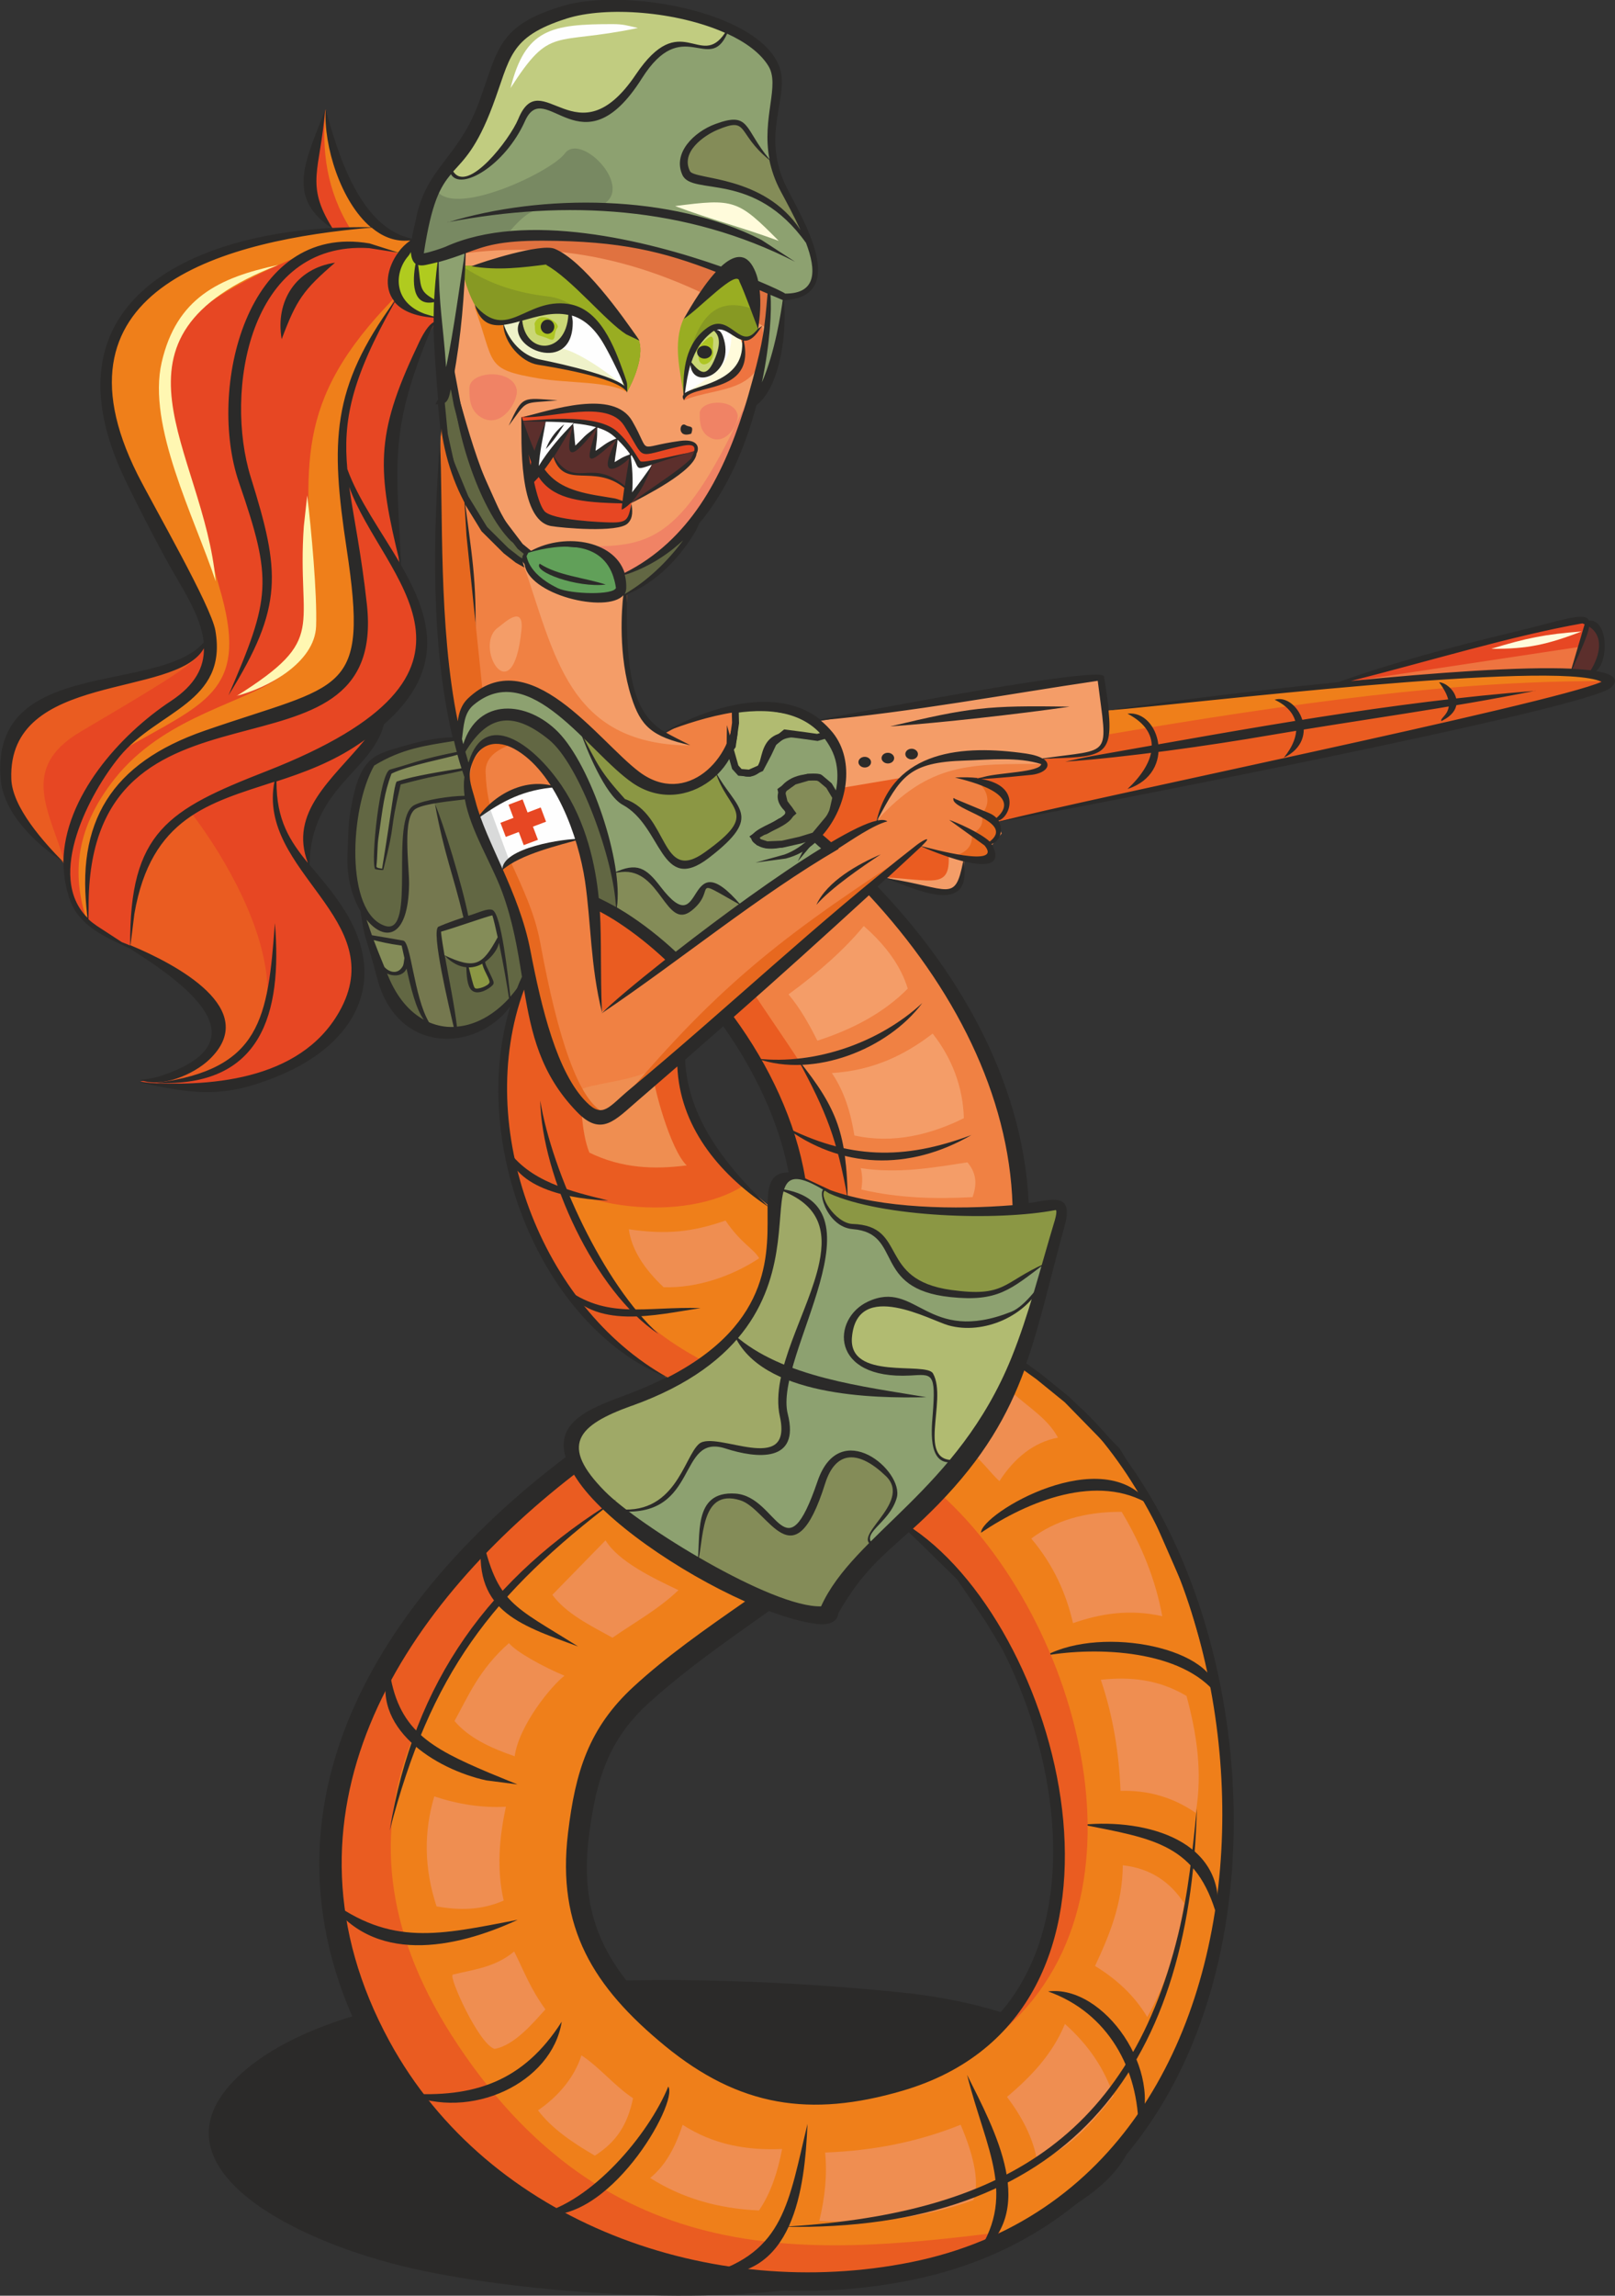 <svg xmlns="http://www.w3.org/2000/svg" xmlns:xlink="http://www.w3.org/1999/xlink" xmlns:xodm="http://www.corel.com/coreldraw/odm/2003" xml:space="preserve" width="46.299mm" height="65.792mm" style="shape-rendering:geometricPrecision; text-rendering:geometricPrecision; image-rendering:optimizeQuality; fill-rule:evenodd; clip-rule:evenodd" viewBox="0 0 9988 14193"><rect x="0" y="0" width="9988" height="14193" fill="#333333" stroke="none"/> <defs> <style type="text/css"> .str0 {stroke:#2B2A29;stroke-width:43;stroke-miterlimit:22.926} .fil9 {fill:#FEFEFE} .fil29 {fill:#D9DADA} .fil0 {fill:#2B2A29} .fil22 {fill:#FFFBDB} .fil28 {fill:#FFF7B2} .fil6 {fill:#F49D68} .fil31 {fill:#F08365} .fil1 {fill:#F08143} .fil2 {fill:#EF7F1A} .fil23 {fill:#EE7440} .fil27 {fill:#E7681F} .fil3 {fill:#EA5C21} .fil5 {fill:#E74723} .fil4 {fill:#EF8E51} .fil17 {fill:#E07240} .fil21 {fill:#EFF2C9} .fil10 {fill:#CAD775} .fil14 {fill:#C1CC80} .fil24 {fill:#B1BB71} .fil26 {fill:#9FA967} .fil12 {fill:#5C2F2C} .fil20 {fill:#AEC524} .fil13 {fill:#B0CB1F} .fil19 {fill:#99AD22} .fil18 {fill:#879923} .fil25 {fill:#8B9744} .fil15 {fill:#848C58} .fil7 {fill:#8DA170} .fil30 {fill:#75784F} .fil16 {fill:#788962} .fil8 {fill:#626743} .fil11 {fill:#61A059} </style> </defs> <g id="Warstwa_x0020_1">  <g id="_1857145528464"> <path class="fil0" d="M5131 14121c3718,-1189 -4626,-1410 196,-153l211 -18c-206,123 -138,107 -423,167 -688,146 -1861,62 -2541,-87 -786,-173 -1695,-656 -1081,-1211 734,-663 2788,-634 4089,-500 561,58 1226,268 1400,681 178,425 -458,792 -1214,975 -253,61 -397,140 -638,146z"></path> <path class="fil1" d="M2728 2620l-9 254 -14 389 32 523 18 358 50 292 61 290 11 79 50 204 183 415 97 329 54 287 -79 175 -57 226 -14 279 29 423 104 362 201 390 190 254 269 222 170 115 73 43 278 -153 154 -161 111 -197 68 -279 7 -276 -111 -93 -204 -210 -138 -238 -73 -240 -41 -158 283 -229 136 215 236 473 79 308 72 11 122 61 258 79 473 61 455 -18 -7 -254 -68 -415 -254 -566 -272 -412 -319 -340 90 -75 279 79 111 11 61 -32 29 -79 0 -82 86 4 68 -14 25 -43 -14 -32 25 -32 43 -50 -29 -64 39 -39 25 -61 -11 -61 -86 -75 -79 -25 13 -13 174 -17 183 -30 47 -28 -78 -61 -210 -7 -313 4 -166 54 -113 70 -104 122 -44 110 -19 55 -278 161 -90 -75 79 -125 82 -190 -43 -229 -129 -175 -265 -90 -279 43 -193 39 -138 56 -68 38 -136 -103 -67 -186c0,0 -30,-237 -26,-255 4,-18 1,-250 1,-250l5 -68 -127 29 -174 -14 -143 -38 -116 -75 -63 -88 -59 -30 -88 -73 -100 -111 -134 -202 -75 -190 -39 -145 -29 -114z"></path> <polygon class="fil2" points="3122,6915 3138,7144 3242,7505 3442,7896 3632,8150 3901,8372 4071,8487 4144,8530 4422,8376 4576,8215 4687,8018 4755,7739 4762,7463 4651,7370 4447,7161 4309,6922 4275,6810 "></polygon> <path class="fil3" d="M3235 6025c-31,119 -62,239 -93,358 -11,149 -21,298 -32,448 35,178 5,137 39,315 405,363 1096,402 1440,190 -38,-47 -76,-93 -115,-140 -48,-69 -95,-138 -143,-208 -25,-67 -50,-134 -75,-201 -13,-85 -26,-170 -39,-254 -70,49 -141,98 -211,147 -85,76 -170,153 -254,229 -38,-13 -76,-26 -115,-39 0,0 -133,-168 -150,-186 -18,-18 -154,-304 -154,-304 -19,-92 -38,-184 -57,-276 -13,-26 -26,-53 -39,-79z"></path> <path class="fil4" d="M4032 6600c5,113 115,511 215,605 -201,26 -401,19 -602,-79 -53,-129 -54,-354 -50,-387 3,-32 419,-69 437,-140z"></path> <path class="fil5" d="M2559 1481l-111 -14 -147 -102 -136 -192 -141 -415 -9 -82 -22 66 -39 169 -44 207 11 125 88 125 52 51 -225 33 -344 68 -358 129 -254 179 -154 208 -79 226 43 394 204 494 183 312 193 376 25 129 -90 86 -351 133 -340 72 -301 143 -143 183 -29 301 118 222 100 102 81 84 64 48 5 116 45 136 100 122 134 84 206 106 344 247 129 244 -133 179 -141 66 -226 45 279 47 244 -11 322 -93 231 -133 190 -233 111 -222c0,0 -73,-235 -75,-245 -2,-11 -193,-303 -199,-313 -5,-11 -66,-120 -66,-120l7 -217 77 -229c0,0 150,-152 150,-143 0,9 154,-184 154,-184 0,0 70,-161 77,-170 7,-9 156,-213 156,-213l59 -107 14 -217 -77 -260 -50 -115 -16 -208 -16 -175 -23 -351 77 -374 116 -272 82 -131 2 -48 -107 -18 -100 -38 -52 -82 13 -165 45 -79 67 -84z"></path> <polygon class="fil6" points="2797,2317 2843,1995 2856,1733 2881,1547 3124,1461 3486,1468 3923,1518 4308,1624 4473,1685 4738,1778 4759,1792 4731,2066 4666,2457 4532,2835 4440,3044 4224,3309 4046,3465 3912,3533 3842,3562 3778,3476 3681,3393 3520,3372 3355,3386 3261,3422 3176,3340 3005,3071 2916,2825 2829,2485 "></polygon> <g> <path class="fil0" d="M3850 8786c242,357 770,721 1184,831l205 37 -211 -8c-431,-69 -1001,-456 -1178,-860z"></path> </g> <g> <path class="fil0" d="M6429 7694c-323,152 -647,148 -993,62 -275,-69 -357,-116 -579,-276 492,255 1029,367 1571,214z"></path> </g> <path class="fil2 str0" d="M3562 9070l-466 365 -451 494 -351 587 -215 695 -50 509 100 437 208 559 329 394 301 337 476 319 688 254c0,0 924,93 956,93 32,0 595,-104 620,-104 25,0 548,-197 577,-197 29,0 433,-301 433,-301l408 -491 208 -437 193 -552 68 -677 -7 -516 -93 -523 -136 -469 -218 -498 -233 -380 -308 -315 -176 -143 -100 -72 -193 322 -279 430 -197 215 -29 43 90 86 222 218 179 265 158 261 133 319 107 451 36 329 -4 326 -129 423 -204 369 -297 229 -469 165 -398 36 -509 -57 -376 -251 -287 -287 -251 -437 -79 -505 97 -458c0,0 186,-326 197,-344 11,-18 362,-344 362,-344l512 -362 -670 -340 -372 -326 -111 -147z"></path> <path class="fil3" d="M6843 4396l713 -86 623 -64 544 -50 498 -32 287 -14 258 7 140 14 32 54 -143 57 -681 183 -734 168 -1125 219 -716 154 -362 72 18 -27 36 -63 -32 -86 -206 -91 206 -14 165 -20 66 -25 16 -59 134 -13 104 -13 56 -7 68 -34 27 -82c0,0 5,-61 9,-77 4,-16 0,-70 0,-70z"></path> <path class="fil7" d="M3553 9019l-7 -115 57 -107c0,0 179,-97 197,-104 18,-7 283,-125 283,-125l272 -165 204 -193 136 -208 82 -308 21 -337 57 -90 79 4 90 39 111 68 283 54 287 50 290 -4 236 7 201 -32 122 0c0,0 7,54 0,75 -7,21 -133,469 -133,469l-276 756 -408 519 -254 283 -337 383 -72 64 -208 -50 -584 -279 -315 -218c0,0 -287,-258 -287,-276 0,-18 -129,-161 -129,-161z"></path> <path class="fil7" d="M2828 4555l25 -104 39 -97 97 -72 158 -29 143 21 115 57c0,0 97,90 115,107 18,18 165,111 168,140 4,29 204,197 204,197 0,0 158,72 175,86 18,14 179,7 179,7l165 -90 111 -133 23 -126 -2 -67 1 -63 98 -31 240 29 131 64 113 91 68 131 16 163 -64 181 -81 138 63 75 -791 566 -161 125 -240 -193 -125 -82 0 -93 -21 -208 -104 -347 -107 -222 -140 -218 -226 -147 -172 25 -118 93 -64 115 -30 -90z"></path> <polygon class="fil8" points="2814,4564 2709,4580 2542,4612 2374,4664 2293,4725 2227,4847 2173,5135 2175,5386 2220,5592 2248,5660 2281,5808 2385,6075 2474,6258 2698,6374 2906,6378 3042,6295 3146,6209 3264,6037 3242,5823 3174,5597 3067,5321 2916,5024 2879,4829 2881,4773 "></polygon> <path class="fil8" d="M2861 4642l56 -100 93 -97c0,0 125,-25 138,-25 13,0 131,34 143,36 13,2 115,63 115,63l161 229 174 457 68 258 0 172 -127 -61 -25 -186 -120 -326 -140 -263 -150 -156 -147 -73 -102 23 -45 36c0,0 -36,59 -36,68 0,9 -25,59 -25,59l-30 -113z"></path> <path class="fil7" d="M2583 1579l29 -201c0,0 64,-218 79,-247 14,-29 154,-186 161,-204 7,-18 100,-226 100,-226l100 -290c0,0 176,-244 204,-261 29,-18 272,-82 272,-82l301 -29 236 25 290 61 215 97 193 147 50 136 -29 218 -7 229 47 190 93 183 90 165 32 168 -23 98 -90 72 -75 13 -134 -68 -390 -147 -503 -134 -530 -38 -455 68 -183 79 -54 16 -20 -38z"></path> <path class="fil9" d="M3110 2005l27 77 61 86 100 68 156 32 208 47 134 48 70 36 4 -23c0,0 -59,-133 -59,-143 0,-11 -70,-154 -70,-154l-109 -116 -179 -59 -199 43 -91 43 -52 16z"></path> <path class="fil9" d="M4231 2437l7 -98 45 -150 47 -97 61 -50 59 -13 56 18c0,0 50,30 59,36 9,5 30,11 30,11l0 64 -21 100 -41 64 -91 50 -88 29 -91 25 -30 11z"></path> <polygon class="fil3" points="5475,5422 5693,5234 5820,5267 5961,5311 5953,5399 5922,5495 5827,5522 5646,5474 "></polygon> <path class="fil10" d="M3216 1977l14 90 41 70c0,0 93,34 106,34 13,0 91,-25 100,-32 9,-7 38,-97 41,-106 4,-9 7,-102 7,-102l-95 -4 -154 23 -61 27z"></path> <path class="fil10" d="M4260 2237l63 68 56 7 45 -48c0,0 29,-79 34,-88 5,-9 14,-64 7,-73 -7,-9 -29,-52 -29,-52l-21 -18 -73 43 -50 97 -30 64z"></path> <path class="fil7" d="M4758 1798l-25 260 -59 355c0,0 75,-54 79,-63 4,-9 63,-252 68,-263 5,-11 23,-254 23,-254l-86 -34z"></path> <path class="fil7" d="M2705 1602c0,0 30,688 30,702 0,14 23,48 23,48 0,0 25,-66 29,-77 4,-11 77,-544 77,-544l9 -177 -168 48z"></path> <path class="fil8 str0" d="M2728 2478l20 208 38 172 91 220 118 193 135 134 72 56 50 28 0 -43 14 -28 -49 -40 -128 -169 -183 -407 -78 -300 -33 -176c0,0 -30,81 -33,87 -4,5 -34,65 -34,65z"></path> <path class="fil8" d="M3847 3548l75 -22c0,0 124,-86 136,-86 13,0 211,-133 211,-133l-66 86 -113 131 -118 95 -125 64 0 -136z"></path> <path class="fil11" d="M3265 3511l63 88c0,0 81,54 90,59 9,5 168,47 168,47 0,0 147,0 172,0 25,0 64,-30 70,-45 5,-14 5,-75 -2,-98 -7,-23 -13,-68 -30,-82 -18,-14 -84,-56 -84,-56l-109 -38c0,0 -97,-4 -111,-9 -14,-5 -156,14 -156,14l-68 25 -12 23c0,0 -4,29 -4,31 0,3 14,42 13,41z"></path> <path class="fil6" d="M3232 3474c200,573 278,1122 1024,1135 -38,-14 -76,-29 -115,-43 -48,-29 -96,-57 -143,-86 -25,-54 -50,-107 -75,-161 -17,-63 -33,-127 -50,-190 -6,-79 -12,-158 -18,-236 1,-73 2,-146 4,-218 -29,2 -57,5 -86,7 -49,2 -98,5 -147,7 -56,-8 -112,-17 -168,-25 -41,-24 -81,-48 -122,-72 -27,-30 -55,-60 -82,-90 -7,-10 -14,-19 -21,-29z"></path> <g> <path class="fil0" d="M2867 3037c49,393 84,536 72,946 -44,-377 -83,-559 -72,-946z"></path> </g> <path class="fil5" d="M3246 2804l54 281 61 109 127 43 156 16c0,0 131,-2 141,-2 11,0 73,-16 73,-16l36 -34 8 -76 3 -31 -41 15 -50 -12 -152 -17 -193 -49 -114 -90 -74 -142 -28 -31 -8 37z"></path> <polygon class="fil5" points="3224,2578 3426,2542 3736,2524 3835,2571 3901,2648 3980,2778 4044,2778 4173,2750 4273,2737 4306,2764 4301,2789 4037,2863 3965,2871 3915,2810 3850,2713 3773,2650 3650,2620 3496,2598 3388,2604 3228,2604 "></polygon> <polygon class="fil9" points="3374,2594 3302,2876 3288,2951 3542,2628 3540,2775 3587,2738 3694,2639 3660,2807 3814,2711 3786,2879 3900,2816 3895,3072 3999,2938 4034,2867 3954,2876 3918,2818 3861,2732 3773,2659 3676,2627 3529,2603 3458,2602 "></polygon> <polygon class="fil12" points="3227,2601 3305,2812 3356,2659 3378,2599 "></polygon> <path class="fil12" d="M3416 2816l29 43 45 50 52 20 64 7c0,0 91,-4 98,0 6,4 81,23 81,23l87 56c0,0 14,-59 16,-65 2,-6 12,-130 12,-130 0,0 -88,54 -92,54 -4,0 -37,4 -32,-10 4,-14 42,-151 42,-151l-123 87 -31 10 21 -90 9 -81 -87 86 -64 56 4 -93 -2 -62 -68 90 -58 101z"></path> <polygon class="fil12" points="3902,3111 3961,3074 4092,2986 4207,2908 4271,2852 4291,2819 4301,2786 4124,2837 4032,2871 3995,2948 3937,3031 3901,3083 "></polygon> <path class="fil3" d="M3354 2891l63 -73 30 47 24 30 35 18c0,0 34,14 39,15 4,1 50,1 63,4 13,3 69,2 73,1 4,-1 80,20 80,20l57 23 51 39 -11 89 -135 -10c0,0 -204,-42 -209,-46 -4,-4 -119,-73 -119,-73l-61 -74 21 -10z"></path> <path class="fil0" d="M3490 2624c-8,7 -48,84 -114,152 35,-97 111,-153 114,-152z"></path> <polygon class="fil13" points="2561,1516 2471,1600 2434,1753 2460,1851 2507,1905 2579,1939 2700,1959 2700,1819 2709,1602 2597,1600 "></polygon> <path class="fil14" d="M2772 1051l50 50 43 2 57 -21 72 -43 118 -115 79 -118 57 -116 70 -38c0,0 120,20 133,27 13,7 140,43 158,43 18,0 147,-30 159,-30 13,0 159,-188 159,-188l79 -98 81 -81 93 -56 91 9 72 13 56 2 45 -23 64 -81 -124 -52 -380 -72 -442 -11 -222 93 -197 131 -91 288 -192 381 -88 104z"></path> <path class="fil15" d="M4772 995l-38 -27 -59 -75 -70 -95 -57 -34 -109 7 -134 98 -79 118 36 98c0,0 86,29 107,36 21,7 238,70 238,70l150 68 97 82 133 133 -52 -154c0,0 -102,-183 -106,-193 -4,-11 -57,-132 -57,-132z"></path> <path class="fil16" d="M2684 1137c46,247 720,-67 809,-188 111,-151 514,297 140,343 -294,36 -293,-88 -503,164 -51,61 -306,13 -512,159 -45,32 4,-371 61,-462l6 -16z"></path> <g> <path class="fil9" d="M3157 546c91,-367 251,-397 632,-397 66,0 91,9 156,24l0 0c-528,111 -536,-20 -788,372z"></path> </g> <path class="fil17" d="M2874 1566c705,-90 1290,108 1866,462 4,-82 7,-165 11,-247 -29,-15 -57,-30 -86,-45 -104,-33 -208,-67 -312,-100 -148,-42 -296,-85 -444,-127 -121,-16 -241,-32 -362,-48 0,0 -415,-2 -428,0 -13,2 -258,63 -258,63 0,0 11,45 13,43z"></path> <path class="fil0" d="M4240 2628c-38,-25 -56,85 35,53 19,-55 -11,-37 -35,-53z"></path> <path class="fil18" d="M3879 2421c39,-67 101,-213 75,-307 -20,-73 -134,-124 -161,-170 -45,-78 -334,-328 -427,-325 -173,7 -316,25 -492,25 0,12 -12,77 -1,81 30,100 102,312 246,253 25,-10 167,-14 218,-47 57,-36 266,2 315,64 34,43 149,159 158,215 1,8 28,103 32,125 2,14 33,91 36,86z"></path> <path class="fil18" d="M3879 2421c39,-67 101,-213 75,-307 -20,-73 -134,-124 -161,-170 -45,-78 -334,-328 -427,-325 -173,7 -316,25 -492,25 0,12 -12,77 -1,81 30,100 105,321 249,262 25,-10 164,-23 215,-55 57,-36 266,2 315,64 34,43 149,159 158,215 1,8 28,103 32,125 2,14 33,91 36,86z"></path> <path class="fil19" d="M3879 2421c39,-67 101,-213 75,-307 -20,-73 -134,-124 -161,-170 -45,-78 -334,-328 -427,-325 -173,7 -316,25 -492,25 0,2 0,6 -1,11 163,107 340,158 519,178 129,14 271,128 346,262 35,42 68,87 73,116 1,8 28,103 32,125 2,14 33,91 36,86z"></path> <path class="fil19" d="M4230 2456c-20,-154 -73,-328 -2,-486 45,-43 100,-95 145,-138 41,-39 81,-79 122,-118 0,0 97,-21 115,0 18,22 57,115 68,154 11,39 15,162 8,170 -7,8 -22,30 -35,46 -15,3 -30,6 -45,9 -30,-14 -61,-29 -91,-43 -21,-10 -42,-20 -63,-30 -23,10 -47,19 -70,29 -25,28 -50,56 -75,84 -18,42 -37,85 -56,127 -5,36 -10,73 -14,109 -2,29 -5,57 -7,86z"></path> <path class="fil18" d="M4651 1908c-158,-52 -298,-25 -381,258 31,-34 62,-68 93,-102 20,-16 39,-31 59,-47 22,5 44,10 66,14 29,16 57,32 86,48 19,3 37,6 56,9 14,-8 29,-17 43,-25 6,-9 11,-18 17,-27 -3,-24 -7,-47 -10,-71 -9,-19 -19,-39 -28,-58z"></path> <path class="fil20" d="M4305 2169c8,-18 81,-98 97,-87 19,13 2,53 8,82 17,83 -94,134 -90,31 0,-4 -15,-25 -15,-25z"></path> <path class="fil20" d="M3308 2013c0,74 13,49 86,82 52,23 25,-34 53,-68 22,-26 -92,-105 -133,-43 -12,19 -7,15 -7,29z"></path> <path class="fil21" d="M3111 2006c10,28 20,56 30,84 22,33 44,67 66,100 34,17 68,35 102,52 56,10 111,19 167,29 56,15 112,30 168,45 42,11 85,23 127,34 32,17 63,33 95,50 -91,-95 -366,-277 -430,-243 -64,35 -79,-9 -119,-20 -40,-11 -97,-84 -98,-108 -1,-24 2,-41 3,-62 -25,7 -50,14 -75,21 -12,6 -24,12 -37,18z"></path> <path class="fil2" d="M2934 1896c131,355 56,386 401,444 177,30 426,16 539,82 -2,-7 -5,-14 -7,-22 -15,-9 -29,-19 -44,-28 -47,-19 -93,-38 -140,-56 -59,-14 -117,-29 -175,-43 -52,-11 -103,-22 -155,-33 -35,-14 -70,-27 -106,-41 -29,-24 -58,-48 -87,-73 -13,-29 -26,-57 -39,-86 -3,-14 -7,-27 -10,-41 -31,-8 -61,-16 -92,-24 -19,-16 -37,-31 -56,-47 -10,-11 -20,-22 -30,-33z"></path> <path class="fil22" d="M4232 2438c155,-117 294,-152 292,-380 23,12 47,23 70,35 1,33 2,66 4,99 -21,36 -41,72 -62,108 -21,18 -42,36 -63,55 -47,15 -94,30 -141,45 -27,11 -54,22 -81,32 -6,2 -13,4 -19,5z"></path> <path class="fil23" d="M4230 2475c206,-92 547,-25 484,-460 -9,12 -28,27 -47,41 -13,12 -26,24 -39,36 -16,0 -33,0 -49,0 6,16 12,33 18,49 -7,34 -15,68 -22,102 -23,30 -47,59 -70,89 -25,12 -51,24 -76,36 -39,12 -78,23 -117,35 -23,11 -45,23 -68,34 -5,7 -11,13 -16,20 1,6 1,13 2,19z"></path> <g> <path class="fil0" d="M3338 3485c113,74 278,86 408,129 -176,21 -453,-79 -408,-129z"></path> </g> <path class="fil2" d="M2013 677c-24,252 6,500 154,738 45,-3 91,-6 136,-9 -41,-58 -81,-116 -122,-174 -43,-115 -86,-229 -129,-344 -13,-70 -26,-141 -39,-211z"></path> <path class="fil2" d="M2468 1567c-69,-16 -138,-31 -208,-47 -78,-4 -155,-7 -233,-11 -1470,588 -1029,795 -655,2177 161,595 -117,663 -605,946 85,-82 170,-165 254,-247 75,-58 150,-117 226,-175 25,-75 50,-150 75,-226 -45,-115 -91,-229 -136,-344 0,0 -347,-623 -358,-659 -11,-36 -143,-380 -143,-380 -7,-101 -14,-203 -21,-304 24,-86 48,-172 72,-258 47,-70 93,-141 140,-211 97,-63 193,-127 290,-190 127,-44 253,-88 380,-133 107,-23 215,-45 322,-68 92,-9 184,-18 277,-27 57,-4 114,-7 171,-11 36,18 72,36 107,54 0,0 78,22 82,23 4,2 51,10 51,10 -29,27 -58,53 -87,80z"></path> <polygon class="fil3" points="3651,5591 3726,6254 4156,5928 3948,5735 "></polygon> <path class="fil2" d="M2440 1841c-642,656 -535,1045 -512,1811 8,281 59,343 -184,525 -226,169 -696,243 -1008,605 -275,327 -294,627 -197,915 -2,-42 -5,-85 -7,-127 5,-77 11,-154 16,-231 18,-69 36,-138 54,-208 33,-59 66,-117 98,-175 48,-61 97,-122 145,-183 89,-52 178,-104 267,-156 133,-45 265,-90 398,-134 129,-50 258,-100 387,-150 72,-42 143,-84 215,-125 33,-76 67,-153 100,-229 -2,-165 -5,-330 -7,-494 -18,-107 -36,-215 -54,-322 0,0 -29,-299 -29,-308 0,-9 5,-254 5,-254 10,-41 20,-82 30,-124 23,-67 47,-135 70,-202 34,-76 68,-152 102,-227 24,-42 49,-85 73,-127 13,-26 25,-51 38,-77z"></path> <path class="fil24 str0" d="M4515 4630l32 113 29 32 59 5 68 -30 48 -91 32 -68 73 -59 122 16 77 11 56 -16 -73 -82c0,0 -127,-66 -136,-66 -9,0 -201,-32 -201,-32l-154 21 2 86 -20 141 -14 20z"></path> <path class="fil15 str0" d="M5037 5167l-88 27 -111 25 -95 4 -50 -16 -27 -32c0,0 50,-36 61,-36 11,0 98,-61 107,-63 9,-2 63,-50 63,-50l-47 -64 -18 -75 79 -57 86 -25c0,0 64,-4 73,4 9,7 57,48 57,48l43 72 -25 109 -109 131z"></path> <path class="fil25" d="M3600 4544l63 140 88 149 86 111c0,0 75,27 77,36 2,9 107,134 107,134l102 167 59 64 98 -21c0,0 98,-56 107,-57 9,-2 131,-91 131,-91l50 -93c0,0 0,-72 -2,-82 -2,-11 -73,-107 -73,-107l-68 -124 -109 72 -88 36c0,0 -147,-18 -167,-21 -20,-4 -179,-104 -197,-118 -18,-14 -199,-172 -199,-172l-66 -20z"></path> <path class="fil15" d="M3799 5394l104 -21 64 25 82 77 86 84 54 57 63 -4c0,0 63,-50 68,-64 5,-14 32,-63 41,-66 9,-4 50,-16 50,-16 0,0 56,38 66,48 11,11 106,79 106,79l-426 313c0,0 -233,-181 -244,-184 -11,-4 -106,-107 -106,-107l5 -61 -14 -159z"></path> <path class="fil0" d="M4424 4769c128,236 305,269 -39,534 -303,233 -286,-194 -535,-328 -108,-59 -226,-350 -264,-460 112,218 126,255 279,425 275,93 217,528 494,329 347,-248 143,-248 65,-500z"></path> <path class="fil0" d="M4524 4633c16,68 41,182 150,117 62,-37 -14,-294 355,-207 38,9 49,5 86,-3 -104,89 -279,-93 -369,161 -59,167 -257,114 -222,-67z"></path> <path class="fil0" d="M5169 4945c-95,-242 -405,-83 -285,30 147,138 -384,215 -130,234 89,7 201,-26 286,-49 -78,43 -253,121 -347,71 -179,-95 219,-159 157,-221 -179,-183 292,-362 319,-65z"></path> <path class="fil0" d="M4582 5597c-331,-187 -139,-99 -305,33 -159,126 -191,-264 -433,-239l-49 6c146,-69 201,-31 290,85 281,367 142,-304 498,115z"></path> <path class="fil24" d="M6412 8008l-79 61 -107 68 -111 39 -129 11 -107 -7 -165 -54 -197 -68 -104 4 -93 54 -75 97 0 122 72 100 136 39 199 4 70 7 48 29 18 50 -2 133 -9 125 0 111 16 52 36 39 73 18 308 -412c0,0 152,-444 158,-453 5,-9 45,-168 45,-168z"></path> <path class="fil15" d="M4311 9664l16 -129 23 -167 72 -97 72 -20 90 13 95 47c0,0 97,104 106,109 9,5 97,52 97,52l72 -48c0,0 81,-156 90,-163 9,-7 88,-181 88,-181l81 -86c0,0 111,13 124,13 13,0 120,64 120,64l48 63 34 72 -11 55 -41 91 -59 73 -33 37 -15 38 -4 25 17 34 -250 329 -36 79c0,0 -274,-63 -290,-64 -16,-2 -340,-149 -349,-150 -9,-2 -154,-88 -154,-88z"></path> <polygon class="fil25" points="5094,7347 5088,7365 5088,7397 5113,7464 5169,7539 5241,7575 5393,7612 5464,7675 5516,7802 5597,7904 5704,7965 5866,7999 6086,8004 6202,7970 6279,7931 6388,7859 6471,7813 6550,7575 6557,7460 6453,7446 6177,7499 5772,7471 5436,7438 5194,7392 "></polygon> <path class="fil26" d="M4807 7351l104 32 131 82 57 133 -7 138 -86 351 -111 290 -47 233 20 167 -7 140 -95 68c0,0 -106,-13 -115,-11 -9,2 -210,-38 -210,-38l-79 -4 -56 36 -43 64 -68 111 -56 98 -77 48 -91 36 -107 17c0,0 -148,-92 -151,-97 -4,-4 -130,-178 -133,-184 -4,-5 -39,-172 -38,-181 2,-9 130,-150 142,-155 13,-5 296,-92 296,-92l429 -253 181 -199 124 -267 56 -263 36 -302z"></path> <path class="fil0" d="M6451 7923c-95,215 -370,331 -585,271 -109,-30 -564,-288 -597,72 -25,273 458,150 501,225 95,168 -117,572 157,533 7,-1 8,-2 12,-5l0 0c2,6 -7,9 -11,11 -192,65 -168,-181 -160,-280 22,-271 -5,-253 -139,-246 -497,26 -487,-352 -261,-457 301,-140 363,270 886,63 92,-36 190,-192 197,-186z"></path> <path class="fil0" d="M4789 7346c731,61 -9,1036 83,1396 77,303 -191,276 -386,213 -298,-96 -160,423 -645,389 -20,-1 -88,-8 -95,-39 15,14 29,19 50,22 382,58 432,-321 528,-401 103,-86 582,205 499,-169 -62,-281 182,-651 244,-951 41,-200 6,-370 -278,-461z"></path> <path class="fil0" d="M6462 7812c-213,161 -291,238 -585,207 -488,-51 -289,-395 -603,-420 -173,-14 -230,-276 -165,-245 -60,27 59,210 164,213 345,11 149,344 609,408 336,47 319,-47 580,-163z"></path> <path class="fil0" d="M4313 9667c24,-162 -35,-451 235,-433 264,18 306,515 508,-76 138,-404 536,-64 490,102 -46,164 -246,224 -130,300 -188,-44 236,-266 63,-434 -165,-159 -309,-165 -376,46 -196,623 -349,157 -526,103 -254,-78 -222,261 -264,392z"></path> <polygon class="fil15" points="2839,4649 2615,4707 2411,4771 2379,4859 2354,5018 2321,5189 2321,5325 2321,5365 2334,5372 2365,5374 2380,5328 2408,5141 2462,4840 2862,4754 "></polygon> <polygon class="fil27" points="2734,2571 2713,3012 2709,3359 2717,3800 2774,4229 2831,4541 2856,4448 2931,4312 2985,4276 2885,3312 2871,3080 2810,2901 2752,2736 "></polygon> <path class="fil27" d="M3154 4605c-95,36 -160,89 -150,183 13,387 268,665 337,1039 109,596 239,981 397,1053 -22,4 -43,7 -64,11 -45,-38 -91,-76 -136,-115 -57,-128 -115,-255 -172,-383 -36,-125 -72,-251 -107,-376 -31,-133 -62,-265 -93,-398 0,0 -97,-247 -107,-269 -11,-21 -154,-347 -154,-347 -4,-47 -7,-93 -11,-140 10,-54 19,-107 29,-161 27,-35 55,-69 82,-104 26,-7 53,-14 79,-21 24,10 48,19 72,29z"></path> <path class="fil3" d="M1273 3975c-45,33 -91,67 -136,100 -80,31 -160,62 -240,93 -141,32 -282,64 -423,97 -99,54 -198,107 -297,161 -33,48 -67,95 -100,143 -18,86 -36,172 -54,258 33,74 67,148 100,222 58,64 116,129 174,193 35,34 70,68 106,102 -86,-316 -297,-591 98,-822 782,-460 699,-431 773,-548z"></path> <path class="fil3" d="M1182 5024c461,607 878,1646 -254,1664 57,-11 115,-23 172,-34 39,-23 79,-45 118,-68 38,-34 75,-68 113,-102 1,-56 2,-112 4,-168 0,0 -61,-150 -72,-159 -11,-9 -218,-140 -218,-140 -81,-53 -161,-106 -242,-159 5,-57 11,-113 16,-170 20,-97 41,-195 61,-292 39,-67 78,-134 116,-201 62,-57 124,-113 186,-170z"></path> <g> <path class="fil28" d="M1721 1638c-1163,451 -461,1137 -387,1956 -132,-398 -425,-961 -334,-1354 91,-395 351,-524 721,-602z"></path> </g> <g> <path class="fil28" d="M1463 4303c573,-360 371,-410 416,-1049l21 -191c25,207 62,607 55,808 -8,229 -307,385 -492,431z"></path> </g> <g> <path class="fil0" d="M969 6695c644,-86 688,-397 731,-988l0 0c47,562 -84,1015 -731,988z"></path> </g> <g> <path class="fil0" d="M1742 2097c-41,-237 90,-438 330,-473l0 0c-197,170 -238,228 -330,473z"></path> </g> <path class="fil3" d="M4658 6136c364,549 610,840 580,1264 -45,-16 -91,-31 -136,-47 -45,-22 -91,-43 -136,-64 -31,-76 -62,-153 -93,-229 6,-56 -358,-747 -390,-756 -29,-8 176,-168 176,-168z"></path> <g> <path class="fil0" d="M4844 6960c402,206 743,215 1164,57 -382,222 -810,214 -1164,-57z"></path> </g> <g> <path class="fil0" d="M4683 6545c361,40 757,-100 1021,-344 -213,286 -671,467 -1021,344z"></path> </g> <path class="fil6" d="M4876 6147c71,84 127,183 179,287 222,-72 413,-174 559,-322 -42,-139 -135,-267 -272,-387 -116,141 -273,282 -466,423z"></path> <path class="fil6" d="M5145 6634c257,-16 453,-113 623,-244 120,152 188,333 193,523 -203,101 -436,160 -677,107 -22,-137 -60,-269 -140,-387z"></path> <path class="fil6" d="M5324 7222c230,35 448,-3 659,-36 61,72 57,143 32,215 -225,12 -453,8 -688,-47 7,-44 8,-88 -4,-133z"></path> <path class="fil3" d="M3741 9317c-1133,911 -1806,1980 -909,3326 974,1463 2281,1291 3467,1144 -112,67 -224,134 -337,201 -191,41 -382,81 -573,122 0,0 -451,7 -487,7 -36,0 -501,-36 -501,-36 -215,-72 -430,-143 -645,-215 -198,-98 -396,-196 -595,-294 -131,-122 -263,-244 -394,-365 -136,-172 -272,-344 -408,-516 -91,-239 -181,-478 -272,-716 0,0 -72,-602 -72,-645 0,-43 201,-766 201,-766 122,-203 244,-406 365,-609 205,-222 411,-444 616,-666 117,-84 234,-167 351,-251 64,93 129,186 193,279z"></path> <g> <path class="fil0" d="M2406 10308c49,388 254,497 616,651l178 73 0 0 -193 -25c-315,-69 -725,-326 -601,-700z"></path> </g> <path class="fil6" d="M5055 4460l827 -143 616 -82 301 -47 36 175 0 168 -9 68 -47 45 -122 29 -224 18 -210 -39 -295 9 -218 56 -106 72 -102 98 -61 118 -22 79 -186 104 -102 45 -81 -56c0,0 91,-147 98,-156 7,-9 43,-165 48,-183 5,-18 -22,-158 -22,-170 0,-13 -116,-183 -116,-183l-5 -25z"></path> <polygon class="fil5" points="8306,4222 9061,3997 9763,3843 9828,3853 9885,3875 9910,3986 9878,4104 9849,4158 9355,4151 8857,4183 "></polygon> <g> <path class="fil0" d="M2980 9491c96,427 194,435 595,688l0 0c-381,-139 -657,-228 -594,-688z"></path> </g> <g> <path class="fil0" d="M2027 11740c393,296 689,222 1175,129 -390,181 -901,281 -1175,-129z"></path> </g> <g> <path class="fil0" d="M2514 12943c415,27 722,-71 960,-444 -60,380 -565,616 -960,444z"></path> </g> <g> <path class="fil0" d="M3331 13688c326,-73 679,-488 802,-788 65,100 -375,871 -802,788z"></path> </g> <g> <path class="fil0" d="M4377 14061c474,-139 500,-446 617,-930 -17,399 -83,974 -617,930z"></path> </g> <g> <path class="fil0" d="M6024 13960c274,-380 74,-665 -43,-1132 167,335 457,858 43,1132z"></path> </g> <g> <path class="fil0" d="M7041 13172c3,-381 -190,-729 -559,-860 345,-44 723,498 559,860z"></path> </g> <g> <path class="fil0" d="M7528 11854c-125,-452 -391,-486 -831,-573l0 0c391,-38 895,97 831,573z"></path> </g> <g> <path class="fil0" d="M7528 10479c-217,-280 -743,-299 -1060,-244 355,-188 1060,-44 1060,244z"></path> </g> <g> <path class="fil0" d="M7113 9304c-322,-200 -756,-24 -1046,172 0,-118 762,-571 1046,-172z"></path> </g> <path class="fil4" d="M3745 9523c-119,122 -210,215 -329,337 86,116 230,187 372,265 141,-98 282,-174 408,-294 -156,-74 -372,-177 -451,-308z"></path> <path class="fil9" d="M2962 5051l84 -64c0,0 131,-73 140,-77 9,-4 68,-29 86,-32 18,-4 161,-11 161,-11l91 174 48 143 -88 29 -204 57 -124 54 -68 66c0,0 -90,-179 -90,-192 0,-13 -38,-147 -38,-147z"></path> <polygon class="fil5" points="3145,4975 3232,4942 3327,5192 3239,5225 "></polygon> <polygon class="fil5" points="3128,5174 3095,5087 3344,4992 3377,5080 "></polygon> <polygon class="fil29" points="3028,4992 3147,5313 3132,5348 3098,5391 2951,5057 "></polygon> <g> <path class="fil0" d="M2946 5067c106,-159 310,-266 498,-201 -205,16 -333,82 -498,201z"></path> </g> <g> <path class="fil0" d="M3107 5379c-7,-137 385,-197 491,-193 -139,39 -381,95 -491,193z"></path> </g> <g> <path class="fil0" d="M4540 8251c297,266 810,322 1189,387 -329,8 -1020,-5 -1189,-387z"></path> </g> <path class="fil3" d="M3494 7363c120,519 486,861 860,1053 -71,36 -142,72 -213,107 -61,-35 -123,-70 -184,-106 -98,-81 -196,-162 -294,-244 -78,-90 -155,-179 -233,-269 -42,-95 -84,-190 -125,-285 -28,-64 -56,-129 -84,-193 -17,-80 -33,-160 -50,-240 39,30 79,60 118,90 69,29 137,57 206,86z"></path> <path class="fil3" d="M5605 9440c69,57 138,115 208,172 79,100 158,201 236,301 64,117 129,234 193,351 67,148 134,296 201,444 26,136 53,272 79,408 2,201 5,401 7,602 -33,146 -67,291 -100,437 -98,136 -196,319 -294,455 1050,-801 550,-2594 -319,-3374 -81,74 -130,130 -211,204z"></path> <g> <path class="fil0" d="M3132 7096c137,209 401,270 630,326 -205,-7 -588,-61 -630,-326z"></path> </g> <g> <path class="fil0" d="M3488 7958c264,203 501,118 845,129 -274,41 -659,141 -845,-129z"></path> </g> <path class="fil15" d="M2856 5689l-127 61 -7 64 14 91 88 47c0,0 91,9 102,9 11,0 73,-25 73,-25l64 -79 30 -59 -18 -106 -27 -54 -57 9 -136 41z"></path> <polygon class="fil25" points="2896,6027 2908,6088 2946,6131 3000,6120 3048,6083 3021,6016 2992,5943 2939,5961 2892,5973 "></polygon> <polygon class="fil15" points="2289,5791 2482,5832 2500,5871 2514,5950 2486,5999 2423,6022 2362,5993 "></polygon> <polygon class="fil30" points="2822,6357 2781,6199 2747,5977 2717,5755 2751,5712 2885,5678 2803,5345 2683,4947 2575,4972 2527,5023 2502,5160 2509,5467 2493,5631 2457,5730 2380,5750 2239,5631 2276,5793 2495,5832 2530,5991 2581,6187 2649,6344 "></polygon> <path class="fil12" d="M9717 4150l93 -278 25 -18 66 63 13 116c0,0 -32,72 -41,84 -9,13 -34,56 -34,56l-122 -23z"></path> <polygon class="fil23" points="9763,4000 8327,4217 8732,4190 9253,4167 9715,4154 "></polygon> <g> <path class="fil22" d="M9223 4011c217,-66 331,-90 559,-107 -212,80 -331,109 -559,107z"></path> </g> <g> <path class="fil0" d="M5505 4491c493,-117 599,-131 1110,-122 -317,46 -792,99 -1110,122z"></path> </g> <path class="fil2" d="M9909 4211c-919,-3 -1899,134 -3059,330 -8,-49 -17,-98 -25,-147 329,-36 658,-72 987,-107 184,-17 369,-35 553,-52 141,-14 282,-29 423,-43 135,-4 271,-7 406,-11 121,-4 241,-7 362,-11 112,7 223,13 335,20 6,7 12,14 18,21z"></path> <g> <path class="fil0" d="M6973 4412c199,-24 308,366 0,466 163,-152 234,-343 0,-466z"></path> </g> <g> <path class="fil0" d="M7883 4326c139,-43 295,245 57,358l0 0c110,-134 111,-279 -57,-358z"></path> </g> <g> <path class="fil0" d="M8900 4218c78,5 192,155 14,240l0 0c-14,-28 121,-60 -14,-240z"></path> </g> <path class="fil0" d="M5348 4745c22,0 39,-15 39,-33 0,-18 -18,-33 -39,-33 -22,0 -39,15 -39,33 0,18 18,33 39,33z"></path> <path class="fil0" d="M5491 4720c22,0 39,-15 39,-33 0,-18 -18,-33 -39,-33 -22,0 -39,15 -39,33 0,18 18,33 39,33z"></path> <path class="fil0" d="M5638 4695c22,0 39,-15 39,-33 0,-18 -18,-33 -39,-33 -22,0 -39,15 -39,33 0,18 18,33 39,33z"></path> <path class="fil6" d="M5867 5289c11,213 -105,148 -394,136 99,25 198,50 297,75 23,5 45,10 68,14 27,-5 55,-10 82,-14 12,-23 24,-45 36,-68 1,-38 2,-76 4,-115 -31,-10 -62,-19 -93,-29z"></path> <path class="fil31" d="M2903 2398c-1,62 2,133 63,176 131,92 245,-98 229,-169 -29,-127 -289,-113 -292,-7z"></path> <path class="fil31" d="M4328 2556c-1,49 1,106 50,141 105,74 196,-79 183,-135 -23,-102 -232,-90 -234,-5z"></path> <path class="fil31" d="M3628 3377c403,4 603,-42 999,-913 -24,93 -48,186 -72,279 -51,117 -103,234 -154,351 -64,78 -129,155 -193,233 -62,50 -124,100 -186,150 -27,16 -55,31 -82,47 -31,13 -62,26 -93,39 -33,-42 -67,-84 -100,-125 -39,-20 -79,-41 -118,-61z"></path> <path class="fil27" d="M5713 5218c-825,535 -1245,838 -1891,1615 121,-105 241,-210 362,-315 184,-150 368,-301 552,-451 209,-184 418,-368 627,-552 0,0 351,-294 351,-297z"></path> <polygon class="fil3" points="5573,4809 5211,4870 5165,4992 5093,5107 5047,5182 5122,5239 5287,5139 5423,5082 5435,5036 5488,4930 "></polygon> <path class="fil6" d="M5420 5076c331,-366 583,-353 1042,-353 0,0 -116,-45 -125,-50 -9,-5 -177,-16 -177,-16 -70,7 -140,14 -210,21 -48,3 -97,6 -145,9 -35,16 -70,32 -106,48 -36,20 -72,41 -107,61 -26,32 -53,63 -79,95 -17,27 -33,55 -50,82 -10,19 -19,37 -29,56 -5,16 -10,31 -14,47z"></path> <g> <path class="fil0" d="M5049 5594c66,-146 260,-253 398,-312 -113,75 -307,207 -398,312z"></path> </g> <path class="fil27" d="M6062 4849c62,63 54,136 9,184 11,57 2,84 -61,127 8,73 -38,115 -120,136 53,5 82,26 135,30 25,-10 71,-2 96,-13 -9,-26 5,-40 -5,-66 22,-7 -1,-45 20,-52 15,-14 31,-27 46,-41 -11,-28 -23,-56 -34,-84 24,-11 40,-27 64,-38 11,-17 10,-50 22,-66 8,-21 -34,-51 -25,-72 -64,-20 -30,-10 -73,-30 -26,1 -48,-17 -74,-16z"></path> <path class="fil4" d="M3148 10158c-186,164 -252,329 -337,482 88,104 223,167 372,218 27,-193 228,-437 308,-498 -136,-57 -297,-146 -344,-202z"></path> <path class="fil4" d="M2686 11106c-65,217 -64,444 14,680 138,25 277,25 415,-36 -44,-193 -28,-387 14,-580 -148,8 -296,-15 -444,-64z"></path> <path class="fil4" d="M2800 12209c-27,9 159,426 258,458 123,-20 241,-163 315,-244 -95,-133 -127,-225 -193,-358 -119,99 -251,111 -380,143z"></path> <path class="fil4" d="M3327 13047c121,-82 225,-201 269,-340 115,76 204,189 319,265 -35,169 -106,272 -236,355 -140,-81 -268,-169 -351,-279z"></path> <path class="fil4" d="M4222 13136c-43,130 -100,247 -201,329 196,125 421,190 673,201 75,-110 116,-241 143,-380 -218,10 -426,-27 -616,-150z"></path> <path class="fil4" d="M5103 13308c14,141 -2,282 -36,423 305,14 619,-9 953,-129 38,-105 7,-265 -79,-466 -265,107 -545,161 -838,172z"></path> <path class="fil4" d="M6228 12964c146,-124 279,-260 358,-451 150,133 246,282 301,444 -140,175 -284,341 -473,401 -25,-142 -94,-271 -186,-394z"></path> <path class="fil4" d="M6772 12155c89,-190 170,-385 172,-623 171,19 294,103 380,236 -39,246 -104,484 -229,702 -81,-136 -193,-236 -322,-315z"></path> <path class="fil4" d="M6930 11073c-9,-234 -46,-463 -122,-688 177,-19 353,-5 530,100 63,233 100,471 57,723 -145,-100 -301,-141 -466,-136z"></path> <path class="fil4" d="M6636 10035c-42,-183 -120,-359 -258,-523 148,-112 334,-167 559,-165 126,210 211,425 251,645 -200,-45 -380,-17 -552,43z"></path> <path class="fil4" d="M6260 8609c101,92 220,161 283,279 -149,28 -270,126 -362,269 -49,-43 -130,-154 -190,-186 93,-155 176,-207 269,-362z"></path> <path class="fil4" d="M4487 7546c-206,71 -363,88 -598,54 17,124 93,243 215,358 210,7 429,-71 591,-179 -32,-58 -111,-90 -208,-233z"></path> <g> <path class="fil22" d="M4816 1489c-225,-83 -420,-132 -641,-215l0 0c364,-47 388,-41 641,215z"></path> </g> <path class="fil0" d="M1261 4008c-173,313 -1215,140 -1191,808 6,177 204,394 322,514 4,-402 351,-789 665,-996 152,-100 206,-211 204,-326zm8565 -171l0 0c119,-12 125,250 45,312 106,18 146,50 93,101 -135,131 -3291,743 -3786,831 31,56 0,125 -46,137 3,4 6,8 8,12 58,126 -53,126 -180,95 55,341 -280,179 -479,106l-54 50c549,573 903,1257 935,1957 140,-20 282,-73 222,142 -92,333 -151,611 -244,869l3 1c1668,948 1987,5084 -691,5643 -1352,282 -2872,-291 -3459,-1594 -636,-1411 214,-2666 1305,-3490 -68,-227 168,-308 379,-387 91,-34 172,-70 245,-107 -776,-319 -1226,-1440 -966,-2293 -209,282 -697,302 -823,-173 -82,-310 -73,-212 -103,-415 -52,-88 -87,-211 -81,-347 4,-91 4,-181 15,-252 25,-152 53,-262 120,-329 50,-50 128,-69 207,-92 84,-24 188,-53 308,-56 -137,-577 -120,-1256 -78,-1837 21,436 -11,1145 110,1738 7,-53 23,-102 61,-139 380,-365 807,262 1063,453 290,216 582,-83 582,-369 -154,24 -307,75 -426,121 46,26 98,52 158,82 -239,-52 -307,-119 -364,-297 -83,-256 -60,-552 -50,-630 -101,115 -597,-3 -611,-198 -340,-154 -530,-620 -525,-1002 -6,-7 -11,-16 -11,-25 -13,-171 -25,-307 -27,-443 -12,18 -19,32 -33,66 -243,599 -194,797 -168,1415 182,317 285,642 -106,986 -73,289 -452,391 -460,867 61,73 129,150 195,248 308,456 98,854 -378,1054 -352,148 -536,115 -878,42 431,34 1000,-5 1244,-433 328,-575 -508,-863 -400,-1424 -402,131 -763,220 -866,817l-24 194c281,117 811,396 488,706 -96,92 -297,179 -427,126 57,-7 90,-11 146,-31 625,-218 111,-576 -209,-780 -150,-70 -315,-138 -373,-303 -27,-77 -39,-154 -39,-230 -166,-112 -371,-299 -389,-516 -64,-760 972,-521 1256,-844 -13,-134 -94,-274 -177,-415 -84,-142 -239,-445 -308,-589 -521,-1083 373,-1510 1276,-1559 -293,-193 -150,-436 -40,-731 -31,379 -125,459 44,731 80,-4 160,-6 239,-4 -187,-158 -293,-503 -280,-730 76,277 213,734 533,800 7,-45 19,-88 24,-114 62,-327 264,-379 393,-734 119,-327 116,-469 515,-590 375,-114 1200,29 1338,368 76,187 -119,420 48,754 91,182 395,672 -14,697l-3 -1c20,189 -20,537 -170,650 -66,251 -177,521 -353,730 -10,23 -17,38 -18,40 -96,167 -247,327 -429,399 -10,493 38,737 232,850 267,-151 695,-288 962,-76 224,-42 1745,-337 1756,-266 13,82 23,150 29,208 160,-26 777,-108 1421,-173 328,-119 730,-225 1057,-303 320,-76 468,-136 492,-78zm12 307l0 0c58,-95 82,-211 -10,-270 -7,49 -44,132 -103,261 42,2 80,5 113,9zm-37 -284l0 0c-5,-2 -10,-4 -15,-6 -432,76 -967,239 -1431,356 525,-52 1056,-90 1364,-76 19,-64 65,-220 81,-274zm-2945 533l0 0c30,298 -57,284 -404,298 60,39 13,95 -90,101 -1,0 -208,22 -294,24 255,42 177,240 107,257 1,2 3,4 4,6 529,-138 3423,-728 3726,-864 -291,-137 -2558,137 -3048,177zm-408 296l0 0c436,-63 401,4 341,-480 -556,82 -1162,195 -1715,244 27,22 52,47 76,76 142,177 91,458 -62,633 18,15 35,30 52,45 119,-70 217,-119 281,-133 106,-438 534,-472 926,-415 47,7 80,18 101,31zm-962 741l0 0c390,60 419,155 471,-105 -110,-28 -231,-79 -259,-92 -70,65 -141,131 -212,196zm558 -617l0 0c14,-3 36,-8 41,-10l0 0c95,-27 344,-28 355,-79 -147,-46 -318,-27 -469,-22 -356,10 -400,100 -547,371 30,-6 51,-5 64,5 -87,22 -222,116 -304,168l3 2c-492,286 -986,694 -1466,1017 59,-61 207,-185 393,-332 -93,-87 -189,-163 -286,-227 -39,-26 -79,-49 -118,-70 11,183 2,378 13,624 -72,-291 -67,-552 -105,-813 -41,-274 -185,-679 -437,-817 -94,-52 -225,-56 -271,121 -15,71 9,120 30,200 66,257 270,561 340,924 69,359 165,757 347,939 102,103 138,29 265,-77 610,-506 1155,-1028 1776,-1512 44,-34 106,-64 31,6 53,14 508,139 390,-4 0,0 -206,-149 -219,-158 42,13 192,79 251,134 162,-126 -234,-194 -225,-264l0 0c0,1 1,2 1,2l-2 -5c4,-2 8,-3 9,3l0 0c0,-1 0,-1 0,-1l214 89c19,8 34,19 45,30 168,-148 -162,-226 -257,-250 53,-3 99,-2 138,3zm41 -10l0 0 0 0c0,0 0,0 0,0zm355 -79l0 0 0 0 0 0c0,0 0,0 0,0zm3056 -453l0 0c-891,69 -1771,232 -2650,387 -162,29 -97,16 -258,51l0 0c381,-27 889,-99 1267,-164 536,-92 1117,-168 1641,-275zm-7133 1099l0 0c62,-376 73,-510 90,-538 72,-24 178,-47 401,-82 -9,-28 -17,-56 -25,-84 -60,20 -306,66 -408,117 -46,125 -52,199 -81,400 -7,47 -5,109 -12,172 -1,13 23,12 37,16zm495 -605l0 0c-4,1 -8,1 -10,2l1 0c-181,40 -148,24 -371,83 -76,320 -25,205 -107,526 0,1 0,1 0,2l0 0 0 0c-4,3 -50,-2 -52,-6 -26,-57 30,-595 93,-614 46,-13 96,-28 160,-48 71,-22 156,-42 253,-61 -6,-22 -12,-45 -17,-68 -179,29 -322,47 -494,152 -152,269 -180,910 67,991 199,65 22,-666 182,-747 63,-32 219,-56 310,-57 -5,-39 -6,-78 -1,-116 -4,-13 -9,-26 -13,-39zm8 907l0 0c-65,-274 -118,-386 -176,-701 48,106 170,507 206,691l9 -3c54,-16 107,-44 139,-34 57,18 99,422 112,537 14,-16 29,-34 42,-53 9,-24 19,-47 30,-70 -27,-169 -56,-345 -123,-526 -65,-176 -196,-380 -230,-571 -86,11 -245,25 -302,57 -88,49 -42,350 -43,467 -5,341 -153,356 -263,220 11,33 22,65 33,96 42,7 191,32 193,33 49,6 67,349 160,505 49,21 101,31 153,29 -26,-110 -143,-599 -94,-620 16,-7 82,-34 154,-57zm33 309l0 0c12,42 26,112 37,127 14,14 87,-14 91,-34 5,-16 -31,-66 -42,-107 -1,-3 -2,-6 -2,-9 -25,14 -53,23 -84,23zm101 -34l0 0c6,27 3,12 41,95 8,18 18,34 7,47 -24,27 -87,61 -123,39 -29,-17 -39,-65 -41,-148 -42,-4 -87,-24 -133,-71 26,146 60,310 75,438 111,-9 225,-69 322,-175 -9,-64 -36,-217 -62,-343 -2,8 -5,17 -9,27 -14,31 -41,65 -76,90zm-486 41l0 0c-9,23 -30,37 -54,41 -22,4 -47,-1 -66,-10l8 19c54,130 131,218 219,266 -49,-66 -81,-199 -107,-317zm-137 -10l0 0c23,27 79,54 113,-3 7,-12 8,-30 11,-52 -6,-28 -12,-54 -17,-77 -86,-12 -125,-22 -173,-34 20,52 41,106 66,166zm701 -183l0 0c-13,-60 -25,-111 -33,-136 -33,6 -247,82 -318,101 5,44 13,94 22,146 191,90 235,60 328,-110zm-178 -1088l0 0c99,-315 389,-120 572,148 155,228 211,496 231,697 35,17 70,35 106,55 -12,-287 -223,-879 -414,-1034 -239,-194 -388,-137 -517,75 6,22 13,44 19,66 1,-2 2,-4 3,-6zm915 903l0 0c18,11 37,22 56,34 105,67 209,148 308,240 281,-219 630,-474 899,-639 -13,-11 -26,-23 -38,-34 -52,46 -113,80 -181,97l-187 25 0 0 180 -50c234,-84 408,-424 288,-653 -117,-224 -355,-257 -592,-222 96,315 -304,659 -635,433 -276,-189 -635,-776 -985,-482 -58,49 -60,126 -71,210 3,11 5,21 8,32 91,-291 395,-270 587,-75 203,207 404,806 363,1085zm1559 -75l0 0c-275,252 -555,505 -836,752 219,299 384,648 442,998l156 73c320,115 777,121 1126,93 -21,-681 -362,-1350 -888,-1916zm-901 810l0 0c-79,69 -158,138 -236,207 16,347 234,638 510,903 1,-125 16,-206 130,-207 -60,-315 -210,-629 -404,-903zm-285 249l0 0c-81,70 -162,140 -243,210 -141,121 -226,227 -377,70 -226,-233 -282,-486 -327,-756 -314,850 103,1962 888,2398 667,-342 616,-796 618,-1058 -312,-209 -543,-503 -558,-865zm409 -4051l0 0 1 -1c21,-66 40,-132 58,-199 64,-238 72,-305 91,-528l-49 -21c9,80 2,164 -9,238 4,-3 11,-8 25,-18l0 0 -20 29c-35,51 -66,66 -94,63 75,347 -342,259 -369,369 0,-1 -1,-1 -1,-2l-2 -3c-8,-12 -7,-21 -1,-30 -4,-151 11,-319 149,-415 132,-92 195,124 288,33 33,-32 16,-21 24,-26 -16,-39 -82,-223 -115,-292 -13,-84 -250,172 -344,231 15,-25 102,-185 198,-290 -327,-127 -591,-191 -1067,-193 -272,-1 -364,34 -480,77 -7,258 -28,517 -76,771 106,374 204,780 460,1081 212,-129 533,-81 599,125 398,-200 603,-587 735,-1002l0 0zm115 -179l0 0c82,-189 118,-433 129,-509 -26,-11 -51,-22 -76,-32 8,91 -2,298 -53,541zm-1019 279l0 0c2,74 -5,91 -10,144 44,-26 63,-52 129,-76 -6,-5 -11,-11 -18,-16 -26,-23 -61,-40 -101,-52zm118 76l0 0c-190,174 -195,157 -119,-76l0 0c-99,129 -223,273 -150,-12 -40,64 -76,130 -116,192 130,200 215,18 411,160 14,10 22,16 27,23 9,-62 21,-130 28,-173 -56,60 -216,152 -80,-114zm8 -1l0 0c-3,50 -13,90 -18,139 36,-20 40,-28 93,-47l1 -5c-17,-24 -41,-53 -76,-87zm84 99l0 0c-1,1 -1,2 -2,3 8,60 16,150 8,224 45,-56 92,-124 123,-167 -13,35 -77,217 -186,274 -2,-1 -1,-16 2,-39l-43 -1c-249,-7 -390,-37 -474,-162l-2 2 -5 8 5 -7c-7,7 -18,20 -26,28 18,81 39,149 63,179 48,58 359,70 409,71 110,2 108,-20 132,-120l-1 0 1 -1 1 -4 0 3c93,-77 278,-186 366,-273 34,-66 35,-98 -62,-77 -296,65 -207,101 -353,-128 -105,-163 -442,-42 -631,-51 1,3 2,6 2,9l0 -1 5 15c156,-11 462,-42 582,66 83,75 129,169 143,183 16,16 235,-42 298,-51 -383,112 -277,132 -353,13zm-119 49l0 0c0,0 -1,0 -1,1l1 -1zm-240 -241l0 0c8,41 9,95 14,130 70,-67 37,-45 128,-114 -42,-12 -89,-19 -137,-24l-5 8zm765 177l0 0c20,-42 0,-90 -104,-76 -281,38 -172,91 -295,-123 -116,-201 -503,-67 -685,-22l-1 -3 0 3 -1 0 1 0c3,137 -21,633 183,671 67,12 415,43 475,-16 36,-35 29,-83 23,-126 63,-34 397,-198 403,-308zm48 -665l0 0c-25,0 -46,18 -46,40 0,22 20,40 46,40 25,0 46,-18 46,-40 0,-22 -20,-40 -46,-40zm-971 -161l0 0c-23,0 -42,20 -42,44 0,24 19,44 42,44 23,0 42,-20 42,-44 0,-24 -19,-44 -42,-44zm477 1697l0 0c140,-81 265,-201 362,-333 -101,94 -221,169 -361,215 7,26 10,53 9,83 -1,13 -4,25 -10,35zm-608 -250l0 0c2,-1 4,-2 6,-4l-101 -74c-202,-202 -359,-717 -359,-1005 -6,31 -12,62 -19,92 -10,47 -28,62 -43,60 25,375 199,786 505,990 0,-2 0,-5 0,-7 0,-7 5,-52 9,-52 6,3 -5,115 196,213 76,37 350,46 361,-3 0,0 0,1 -1,1 -3,-22 -8,-43 -14,-62 -1,0 -3,1 -4,1l4 -2c-70,-226 -319,-215 -532,-153l3 3 -4 -3 -8 2zm-542 -1803l0 0c1,273 27,379 46,650 50,-239 85,-520 116,-703 -46,17 -96,35 -162,53zm-31 371l0 0c0,-9 0,-18 0,-27 -123,-9 -199,-46 -241,-96 -272,480 -320,734 -293,1032 69,192 211,386 326,583 -141,-575 -156,-790 104,-1337 13,-28 56,-129 105,-155zm0 -35l0 0c0,-29 1,-58 2,-88 -138,28 -134,-132 -114,-237 -19,-14 -27,-41 -29,-73 -5,10 -12,21 -22,32 -81,100 -87,278 107,350l56 17zm3 -106l0 0c4,-71 10,-146 21,-229 -22,6 -46,11 -73,17 -19,4 -34,4 -47,0 19,131 3,161 98,212zm1176 1166l0 0c-193,-154 -369,15 -439,-191 -17,26 -35,52 -54,77 67,91 162,137 353,166 98,17 73,9 129,29 3,-23 7,-51 11,-81zm-486 -409l0 0c-21,119 -35,173 -43,274 57,-95 143,-194 216,-266 -58,-5 -117,-7 -173,-8zm-94 269l0 0c1,-6 3,-12 4,-19 -6,-15 -11,-31 -16,-48 4,22 8,45 12,67zm24 -88l0 0c25,-79 59,-157 70,-181 -52,-1 -101,-1 -140,-3 26,72 48,132 71,184zm-159 -156l0 0c124,-168 75,-135 303,-157 -220,-14 -214,-35 -303,157zm1312 -983l0 0c76,-71 155,-95 207,16 11,23 19,47 24,72 96,40 157,70 167,78 198,1 192,-146 129,-313 -323,-453 -705,-287 -765,-421 -61,-135 71,-265 203,-314 219,-81 176,28 336,218 -50,-258 68,-459 -8,-579 -50,-80 -141,-146 -254,-198 -112,252 -276,-121 -527,276 -372,590 -599,-13 -723,264 -124,277 -399,435 -458,329 -66,78 -120,174 -168,489 39,-6 116,-33 133,-40 496,-225 1247,-39 1705,122zm-1542 -3l0 0c160,27 311,9 471,-12 -3,1 -10,2 -11,3 155,83 370,350 497,430l82 39c-112,-164 -351,-497 -525,-568 -85,-35 -444,80 -514,108zm1359 593l0 0c54,65 96,106 150,-31 44,-111 8,-146 -9,-163 -5,3 -11,6 -16,11 -64,50 -101,114 -124,183zm159 -200l0 0c15,4 27,12 38,43 80,225 -186,338 -202,174 -17,56 -26,116 -34,174 63,-48 327,-65 352,-266 5,-37 0,-45 3,-62 -53,-12 -101,-75 -156,-64zm-1204 -57l0 0c21,212 270,213 285,-35 -96,-21 -195,10 -285,35zm307 -30l0 0c3,17 5,32 5,35 6,338 -417,168 -327,-1 -35,10 -68,18 -99,22 34,100 111,187 216,213 5,1 442,86 531,166 -37,-87 -107,-226 -141,-280 -57,-90 -119,-136 -184,-156zm339 469l0 0 3 7c-1,-67 4,-48 -20,-117 -59,-166 -147,-404 -345,-432 -265,-39 -377,239 -578,6 35,111 98,133 177,124 4,107 108,229 214,246 69,11 484,76 549,166zm882 -1432l0 0c-207,-168 -122,-270 -322,-186 -84,36 -228,137 -169,255 27,55 459,22 683,363 -39,-85 -85,-170 -122,-239 -36,-67 -57,-132 -70,-193zm-1955 71l0 0c90,139 349,-197 402,-324 143,-348 361,268 727,-275 279,-414 399,-28 552,-258 -296,-132 -734,-167 -981,-88 -360,115 -345,244 -457,541 -97,258 -176,329 -243,404zm-35 314l0 0c733,-140 1477,-99 2149,244l-208 -135c-553,-284 -1358,-288 -1941,-108zm-509 3198l0 0c-12,9 -24,17 -37,26 -167,114 -343,178 -512,233 -1,240 83,368 194,504 -119,-314 151,-516 355,-764zm277 -3084l0 0c-27,19 -53,44 -74,73l-176 -56c-767,-133 -1005,907 -808,1478 210,608 196,712 -65,1316 343,-551 320,-764 138,-1348 -164,-525 -15,-1464 732,-1417l179 28c-65,89 -93,214 -23,301 -390,537 -396,863 -295,1531 138,911 -22,826 -880,1124 -572,199 -802,561 -722,1157 -263,-259 16,-777 198,-998 235,-285 670,-331 592,-779 -27,-154 -381,-766 -482,-966 -581,-1161 561,-1449 1448,-1525 63,53 136,84 216,81 9,0 16,-1 23,-1zm-1730 4358l0 0c-18,-8 -36,-15 -52,-21l-155 -101c-19,-13 -36,-26 -52,-41l1 -70c-10,-1579 1853,-671 1721,-1876 -34,-313 -82,-534 -109,-726 201,565 1058,1142 -513,1757 -609,238 -847,375 -842,1078zm3101 2845l0 0c-341,122 -446,246 -166,529 208,211 1034,721 1337,711 202,-448 845,-717 1177,-1536 108,-267 179,-554 264,-836 4,-12 18,-59 13,-76 0,0 0,0 0,0 -1,-1 -3,-1 -4,-2 -358,69 -1070,46 -1400,-103 -669,-426 228,794 -1220,1313zm2430 -225l0 0c-104,284 -253,546 -536,836 -56,57 -107,106 -155,149 954,652 1547,3004 -65,3475 -571,167 -1009,99 -1468,-277 -443,-364 -671,-730 -600,-1318 45,-375 127,-647 405,-903 204,-188 444,-356 690,-527 -408,-182 -874,-501 -1042,-759 -6,-9 -11,-17 -16,-25 -1086,841 -1898,2112 -1142,3502 615,1130 1998,1613 3225,1367 2531,-508 2355,-4436 703,-5519zm-710 1001l0 0c-171,154 -296,251 -442,506 -6,62 -72,75 -134,67 -85,-11 -186,-39 -295,-80 -260,184 -517,363 -744,569 -252,228 -326,481 -369,817 -71,543 138,871 545,1212 428,358 828,421 1367,270 1520,-425 990,-2646 74,-3362zm-554 497l0 0c0,2 0,4 0,6 0,-2 0,-4 0,-6z"></path> <path class="fil6" d="M3084 3877c-165,107 87,551 141,18 17,-167 -116,-35 -141,-18z"></path> <g> <path class="fil0" d="M4845 13767c1266,-75 2122,-494 2442,-1810 64,-263 87,-508 115,-776 -40,1630 -821,2618 -2557,2586z"></path> </g> <g> <path class="fil0" d="M2410 11317c150,-923 618,-1568 1404,-2049 -778,590 -1151,1079 -1404,2049z"></path> </g> <g> <path class="fil0" d="M5243 7413c-67,-372 -130,-533 -308,-863 253,313 298,469 308,863z"></path> </g> <g> <path class="fil0" d="M3341 6804c74,450 392,1134 731,1443 -395,-262 -721,-977 -731,-1443z"></path> </g> </g> </g> </svg>